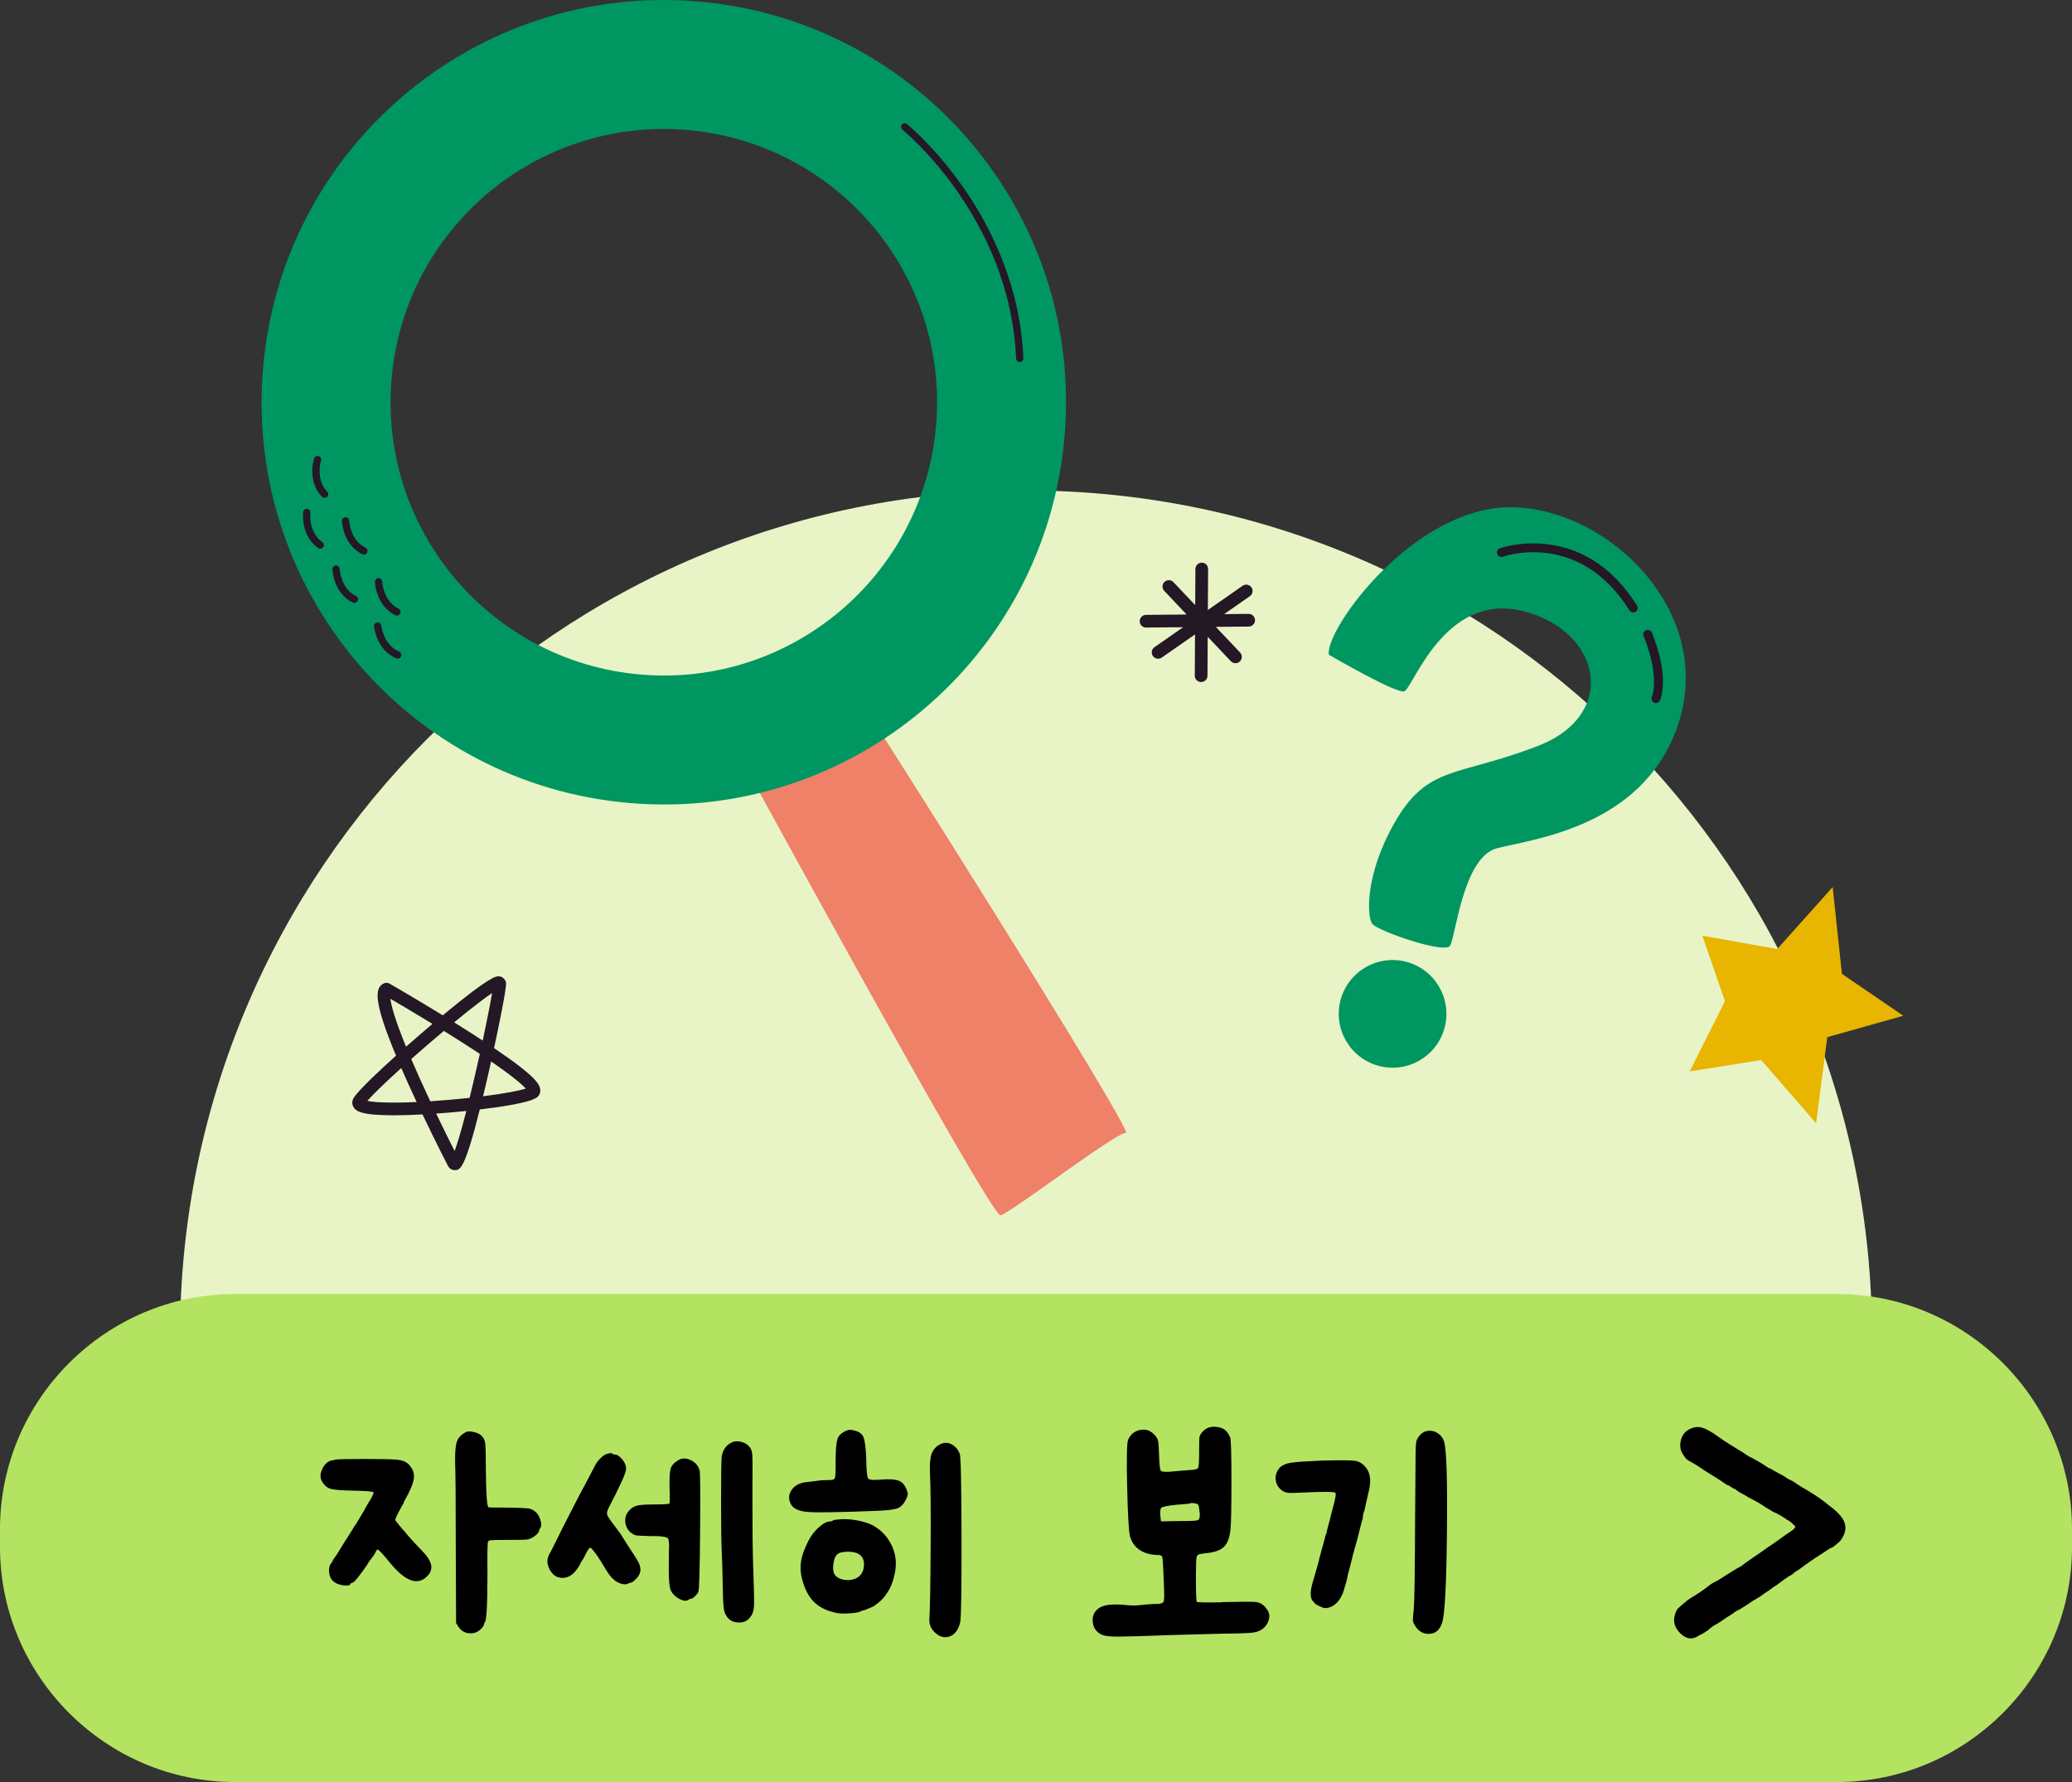 <?xml version="1.0" encoding="utf-8"?>
<!-- Generator: Adobe Illustrator 16.0.0, SVG Export Plug-In . SVG Version: 6.00 Build 0)  -->
<!DOCTYPE svg PUBLIC "-//W3C//DTD SVG 1.1//EN" "http://www.w3.org/Graphics/SVG/1.1/DTD/svg11.dtd">
<svg version="1.1" id="레이어_1" xmlns="http://www.w3.org/2000/svg" xmlns:xlink="http://www.w3.org/1999/xlink" x="0px"
	 y="0px" width="195.808px" height="168.398px" viewBox="0 0 195.808 168.398" enable-background="new 0 0 195.808 168.398"
	 xml:space="preserve">
<rect x="0" y="0" width="195.808" height="168.398" fill="#333333" stroke="none"/>
<path fill="#E8F4C6" d="M17.011,126.297c0-44.154,35.794-79.948,79.949-79.948c44.153,0,79.947,35.794,79.947,79.948"/>
<path fill="#B4E361" d="M173.592,168.398H22.218C9.997,168.398,0,158.4,0,146.182v-1.685c0-12.219,9.997-22.216,22.218-22.216
	h151.374c12.219,0,22.216,9.998,22.216,22.216v1.685C195.808,158.4,185.811,168.398,173.592,168.398"/>
<path fill="#241726" d="M118,58.012h-0.003l-2.316,0.021l2.433-1.696c0.272-0.19,0.339-0.562,0.148-0.833
	c-0.19-0.273-0.565-0.337-0.834-0.149l-3.283,2.288l0.023-3.87c0.002-0.332-0.266-0.601-0.596-0.603h-0.004
	c-0.329,0-0.596,0.267-0.599,0.596l-0.021,3.416l-2.055-2.171c-0.229-0.239-0.605-0.251-0.847-0.023
	c-0.24,0.227-0.25,0.606-0.024,0.847l2.114,2.233l-3.838,0.036c-0.332,0.004-0.598,0.274-0.593,0.605
	c0.003,0.329,0.27,0.593,0.598,0.593h0.007l3.5-0.033l-2.71,1.89c-0.272,0.189-0.339,0.563-0.149,0.835
	c0.117,0.167,0.304,0.256,0.491,0.256c0.119,0,0.238-0.034,0.343-0.107l3.147-2.194l-0.023,3.899
	c-0.002,0.331,0.264,0.6,0.595,0.602h0.004c0.328,0,0.597-0.265,0.6-0.595l0.021-3.683l2.191,2.314
	c0.117,0.124,0.275,0.186,0.435,0.186c0.147,0,0.296-0.054,0.411-0.163c0.24-0.228,0.252-0.607,0.024-0.848l-2.294-2.423l3.113-0.03
	c0.331-0.003,0.596-0.273,0.594-0.604C118.599,58.276,118.332,58.012,118,58.012"/>
<path fill="#241726" d="M42.96,110.572c-0.263,0-0.499-0.152-0.63-0.404c-0.01-0.022-1.096-2.119-2.401-4.857
	c-1.003,0.054-1.915,0.081-2.717,0.081c-3.107,0-3.589-0.391-3.816-0.793c-0.147-0.259-0.142-0.563,0.02-0.833
	c0.441-0.739,2.575-2.72,4.009-4.009c-2.143-5.144-2.027-6.437-1.141-6.831c0.174-0.077,0.376-0.068,0.541,0.029
	c0.024,0.014,2.321,1.336,5.016,2.99c4.455-3.692,5.023-3.691,5.299-3.691c0.319,0,0.668,0.322,0.685,0.639
	c0.03,0.578-0.662,3.967-1.135,6.152c4.012,2.708,4.361,3.462,4.368,4c0.006,0.27-0.119,0.515-0.339,0.672
	c-0.667,0.473-3.205,0.866-5.377,1.125C43.898,110.572,43.482,110.572,42.96,110.572 M41.218,105.231
	c0.718,1.494,1.35,2.758,1.745,3.541c0.227-0.618,0.582-1.743,1.106-3.789C43.121,105.082,42.156,105.166,41.218,105.231
	 M34.716,104.031c0.367,0.077,1.092,0.163,2.496,0.163c0.647,0,1.371-0.018,2.162-0.054c-0.54-1.153-1.025-2.23-1.454-3.216
	C36.185,102.495,35.176,103.503,34.716,104.031 M38.861,100.08c0.511,1.194,1.117,2.533,1.804,3.989
	c1.214-0.079,2.481-0.189,3.715-0.324c0.33-1.347,0.661-2.783,0.965-4.157c-0.992-0.657-2.133-1.385-3.4-2.17
	C40.92,98.278,39.865,99.188,38.861,100.08 M46.412,100.306c-0.243,1.093-0.501,2.214-0.762,3.29
	c2.153-0.272,3.451-0.541,4.038-0.722C49.379,102.524,48.563,101.782,46.412,100.306 M36.891,94.378
	c0.073,0.591,0.387,1.858,1.48,4.534c0.82-0.723,1.667-1.453,2.498-2.156C39.192,95.732,37.708,94.856,36.891,94.378 M42.916,96.61
	c0.983,0.611,1.886,1.188,2.701,1.722c0.445-2.082,0.736-3.603,0.886-4.494C45.866,94.272,44.726,95.121,42.916,96.61"/>
<polygon fill="#E8B500" points="174.065,92.025 173.19,83.826 167.95,89.682 160.87,88.421 163.014,94.609 159.682,101.247 
	166.431,100.17 171.626,106.145 172.681,98.008 179.862,95.987 "/>
<path fill="#009661" d="M136.404,97.484c-0.927,2.652-3.826,4.051-6.479,3.125c-2.65-0.926-4.051-3.826-3.125-6.478
	s3.827-4.051,6.48-3.125C135.932,91.932,137.331,94.832,136.404,97.484"/>
<path fill="#009661" d="M125.578,61.87c0,0,6.309,3.672,7.117,3.464c0.806-0.207,3.789-9.451,11.22-7.591
	c7.432,1.861,9.074,9.781,1.427,12.743c-7.645,2.962-10.406,1.752-13.555,7.264c-2.813,4.921-2.612,8.883-2.109,9.548
	c0.501,0.666,6.831,2.876,7.354,2.079c0.523-0.797,1.216-8.391,4.444-9.222c3.229-0.832,12.888-1.895,16.599-10.366
	c4.837-11.043-5.47-21.5-14.897-21.854C133.75,47.583,125.172,59.525,125.578,61.87"/>
<path fill="#241726" d="M154.207,57.854c-0.087-0.031-0.164-0.089-0.218-0.174c-4.784-7.629-11.886-5.101-11.957-5.074
	c-0.218,0.081-0.461-0.029-0.541-0.248c-0.083-0.219,0.029-0.461,0.248-0.543c0.077-0.029,7.823-2.783,12.965,5.416
	c0.123,0.198,0.063,0.458-0.134,0.582C154.458,57.884,154.324,57.895,154.207,57.854"/>
<path fill="#241726" d="M156.354,66.419c-0.221-0.077-0.337-0.317-0.261-0.537c0.771-2.207-0.752-5.735-0.769-5.771
	c-0.093-0.214,0.005-0.462,0.218-0.556c0.212-0.093,0.462,0.004,0.556,0.217c0.068,0.157,1.672,3.871,0.791,6.388
	C156.813,66.38,156.573,66.496,156.354,66.419"/>
<path fill="#EE8168" d="M69.046,69.88c0,0,24.587,45.172,25.511,44.967c0.924-0.206,10.938-7.866,11.837-7.789
	c0.901,0.076-25.748-42.152-26.576-43.073C78.988,63.065,68.288,68.115,69.046,69.88"/>
<path fill="#009661" d="M65.931,0.137C45.013-1.63,26.624,13.895,24.857,34.813C23.092,55.73,38.616,74.12,59.534,75.886
	c20.917,1.766,39.307-13.759,41.072-34.676C102.373,20.292,86.848,1.903,65.931,0.137 M60.56,63.742
	c-14.211-1.199-24.758-13.692-23.559-27.903c1.201-14.211,13.694-24.758,27.904-23.558c14.211,1.2,24.758,13.693,23.558,27.904
	S74.77,64.942,60.56,63.742"/>
<path fill="#241726" d="M96.335,34.208c-0.169-0.014-0.306-0.152-0.313-0.326c-0.555-13.313-10.637-21.546-10.739-21.627
	c-0.147-0.119-0.171-0.334-0.053-0.481c0.119-0.148,0.336-0.17,0.48-0.053c0.105,0.083,10.428,8.513,10.997,22.132
	c0.007,0.189-0.141,0.349-0.33,0.356C96.364,34.209,96.35,34.209,96.335,34.208"/>
<path fill="#241726" d="M33.459,56.97c-0.041-0.003-0.081-0.015-0.121-0.034c-1.824-0.897-1.923-3.056-1.926-3.148
	c-0.008-0.188,0.139-0.347,0.327-0.354c0.186-0.008,0.349,0.139,0.356,0.329c0.001,0.019,0.093,1.845,1.544,2.559
	c0.171,0.083,0.239,0.289,0.156,0.458C33.732,56.911,33.596,56.981,33.459,56.97"/>
<path fill="#241726" d="M34.36,52.407c-0.041-0.004-0.082-0.014-0.122-0.034c-1.823-0.896-1.923-3.056-1.926-3.147
	c-0.006-0.188,0.141-0.347,0.328-0.354c0.184-0.009,0.348,0.14,0.355,0.329c0.002,0.018,0.094,1.845,1.545,2.558
	c0.169,0.084,0.238,0.289,0.156,0.459C34.633,52.348,34.496,52.418,34.36,52.407"/>
<path fill="#241726" d="M37.482,58.169c-0.041-0.004-0.083-0.015-0.123-0.035c-1.823-0.896-1.922-3.055-1.925-3.146
	c-0.007-0.189,0.141-0.347,0.327-0.354c0.184-0.005,0.349,0.14,0.357,0.329c0.001,0.018,0.093,1.845,1.544,2.558
	c0.169,0.083,0.239,0.289,0.155,0.459C37.755,58.109,37.618,58.18,37.482,58.169"/>
<path fill="#241726" d="M37.561,62.238c-0.035-0.003-0.069-0.011-0.104-0.026c-1.872-0.786-2.101-2.937-2.11-3.027
	c-0.017-0.188,0.12-0.354,0.309-0.374c0.188-0.02,0.354,0.119,0.373,0.307c0.003,0.018,0.204,1.836,1.694,2.462
	c0.174,0.074,0.255,0.275,0.183,0.449C37.847,62.17,37.704,62.25,37.561,62.238"/>
<path fill="#241726" d="M30.646,47.046c-0.08-0.006-0.157-0.041-0.218-0.104c-1.411-1.459-0.775-3.525-0.747-3.613
	c0.058-0.18,0.248-0.28,0.429-0.223c0.18,0.057,0.279,0.25,0.224,0.43c-0.006,0.017-0.537,1.768,0.588,2.93
	c0.131,0.136,0.128,0.354-0.009,0.484C30.839,47.023,30.741,47.054,30.646,47.046"/>
<path fill="#241726" d="M30.241,51.849c-0.058-0.004-0.116-0.024-0.167-0.06c-1.667-1.161-1.441-3.31-1.431-3.402
	c0.021-0.184,0.186-0.317,0.369-0.301c0,0,0.006,0.001,0.009,0.001c0.188,0.021,0.323,0.19,0.303,0.378
	c-0.002,0.019-0.186,1.838,1.141,2.762c0.156,0.108,0.193,0.321,0.087,0.476C30.479,51.808,30.358,51.859,30.241,51.849"/>
<path d="M34.575,137.87c1.572,0,2.579,0.026,3.023,0.076c0.443,0.051,0.775,0.188,0.997,0.409c0.404,0.402,0.575,0.851,0.515,1.345
	c-0.062,0.494-0.363,1.214-0.908,2.163c-0.02,0.04-0.04,0.1-0.06,0.181c-0.062,0.101-0.132,0.222-0.212,0.363
	c-0.403,0.727-0.595,1.14-0.574,1.241c0.02,0.04,0.131,0.187,0.332,0.438c0.201,0.252,0.362,0.438,0.484,0.559
	c0.08,0.101,0.23,0.282,0.454,0.545c0.241,0.283,0.624,0.694,1.148,1.239c0.564,0.564,0.887,1.049,0.969,1.452
	c0.08,0.403-0.061,0.776-0.425,1.12c-0.887,0.846-2.036,0.413-3.448-1.301c-0.664-0.826-1.058-1.249-1.178-1.27
	c-0.061,0-0.121,0.071-0.182,0.211c-0.102,0.223-0.304,0.515-0.604,0.878l-0.182,0.302c-0.183,0.284-0.374,0.555-0.575,0.816
	c-0.061,0.082-0.161,0.211-0.303,0.394c-0.282,0.382-0.503,0.574-0.665,0.574c-0.021,0-0.04,0.02-0.06,0.061
	c-0.061,0.162-0.303,0.208-0.727,0.137c-0.424-0.071-0.736-0.207-0.938-0.409c-0.222-0.222-0.342-0.519-0.362-0.893
	c-0.021-0.373,0.069-0.66,0.271-0.861c0.04-0.041,0.06-0.081,0.06-0.121c0-0.041,0.052-0.131,0.152-0.273
	c0.08-0.121,0.161-0.231,0.242-0.332c0.343-0.564,0.635-1.038,0.876-1.422c0.062-0.079,0.157-0.226,0.288-0.438
	c0.131-0.211,0.217-0.347,0.257-0.408c0.141-0.221,0.231-0.372,0.272-0.453c0.041-0.021,0.186-0.247,0.438-0.681
	c0.253-0.434,0.398-0.681,0.439-0.742c0.041-0.08,0.091-0.171,0.15-0.271c0.082-0.142,0.131-0.232,0.152-0.272
	c0.06-0.122,0.17-0.302,0.332-0.543c0.222-0.404,0.313-0.625,0.272-0.667c-0.08-0.079-0.686-0.13-1.814-0.151
	c-1.17-0.02-1.921-0.081-2.253-0.181c-0.333-0.101-0.609-0.353-0.832-0.756c-0.16-0.322-0.142-0.695,0.061-1.12
	c0.202-0.423,0.475-0.685,0.816-0.785c0.041,0,0.086-0.006,0.137-0.016c0.05-0.01,0.105-0.025,0.166-0.045
	c0.062-0.02,0.101-0.031,0.122-0.031C31.862,137.89,32.82,137.87,34.575,137.87 M44.735,135.315
	c0.322,0.071,0.564,0.176,0.726,0.317c0.222,0.202,0.353,0.458,0.393,0.771c0.04,0.313,0.061,1.155,0.061,2.524
	c0.02,2.219,0.1,3.388,0.242,3.509c0.021,0.019,0.645,0.029,1.875,0.029c1.006,0.021,1.633,0.046,1.875,0.076
	s0.473,0.136,0.694,0.317c0.202,0.162,0.358,0.419,0.47,0.772c0.11,0.353,0.105,0.61-0.015,0.771
	c-0.061,0.061-0.092,0.121-0.092,0.181c0,0.102-0.065,0.222-0.197,0.363c-0.131,0.14-0.286,0.261-0.468,0.362
	c-0.182,0.102-0.368,0.163-0.559,0.181c-0.191,0.02-0.752,0.031-1.68,0.031c-0.927,0-1.478,0.01-1.647,0.029
	c-0.172,0.02-0.267,0.06-0.287,0.121c-0.061,0.082-0.081,1.099-0.061,3.055c0,2.882-0.081,4.404-0.242,4.565
	c-0.04,0.042-0.061,0.087-0.061,0.137c0,0.05-0.041,0.146-0.12,0.288c-0.303,0.423-0.697,0.635-1.18,0.635
	c-0.483,0-0.867-0.212-1.148-0.635l-0.212-0.333l-0.03-6.985c0-4.637-0.021-7.328-0.061-8.075c-0.021-0.987,0.029-1.672,0.151-2.056
	c0.119-0.382,0.412-0.695,0.875-0.938C44.18,135.25,44.412,135.244,44.735,135.315"/>
<path d="M57.889,137.387c0.041,0.04,0.103,0.061,0.182,0.061c0.243,0,0.488,0.156,0.742,0.468c0.252,0.313,0.367,0.62,0.348,0.922
	c0,0.343-0.556,1.573-1.663,3.689c-0.122,0.263-0.162,0.464-0.122,0.605c0.041,0.141,0.222,0.423,0.545,0.846
	c0.545,0.706,0.867,1.16,0.967,1.362l0.364,0.574c0.604,0.908,0.967,1.482,1.088,1.724c0.121,0.241,0.182,0.483,0.182,0.726
	c0,0.363-0.242,0.736-0.725,1.119c-0.062,0.041-0.142,0.071-0.243,0.09c-0.141,0.041-0.251,0.082-0.332,0.121
	c-0.142,0.04-0.339,0.021-0.59-0.061c-0.252-0.08-0.47-0.211-0.65-0.393c-0.223-0.161-0.505-0.534-0.847-1.119
	c-0.464-0.787-0.846-1.35-1.149-1.694c-0.102-0.14-0.188-0.191-0.257-0.15c-0.071,0.04-0.187,0.211-0.347,0.513
	c-0.162,0.344-0.263,0.535-0.304,0.575c-0.041,0.06-0.08,0.12-0.122,0.181c-0.18,0.404-0.413,0.756-0.694,1.059
	c-0.323,0.322-0.676,0.489-1.059,0.499c-0.383,0.011-0.694-0.106-0.938-0.349s-0.407-0.544-0.499-0.906
	c-0.091-0.364-0.005-0.756,0.256-1.18c0.021-0.02,0.395-0.766,1.12-2.238c0.767-1.512,1.229-2.419,1.392-2.721
	c0.343-0.666,0.585-1.119,0.726-1.361c0.302-0.585,0.514-0.988,0.634-1.21c0.143-0.262,0.264-0.494,0.364-0.696
	c0.1-0.201,0.257-0.408,0.469-0.619c0.211-0.212,0.396-0.349,0.559-0.409C57.648,137.295,57.849,137.286,57.889,137.387
	 M65.27,137.976c0.442,0.212,0.725,0.54,0.845,0.983c0.062,0.241,0.077,2.183,0.046,5.821c-0.03,3.64-0.085,5.52-0.166,5.64
	c-0.06,0.142-0.171,0.287-0.333,0.438c-0.161,0.152-0.292,0.228-0.392,0.228c-0.063,0-0.132,0.03-0.213,0.091
	c-0.202,0.141-0.483,0.116-0.848-0.076c-0.361-0.19-0.633-0.458-0.816-0.801c-0.161-0.322-0.223-1.392-0.18-3.206v-0.545
	c0.04-0.685,0.004-1.083-0.106-1.194c-0.11-0.11-0.479-0.175-1.104-0.197h-0.514c-0.726-0.02-1.164-0.04-1.315-0.06
	c-0.152-0.02-0.298-0.08-0.438-0.182c-0.362-0.242-0.574-0.584-0.636-1.027c-0.06-0.443,0.051-0.816,0.333-1.12
	c0.223-0.262,0.488-0.428,0.802-0.499c0.313-0.07,0.892-0.105,1.738-0.105c0.807,0,1.235-0.03,1.286-0.091
	c0.049-0.06,0.055-0.564,0.015-1.512c-0.02-0.887,0.016-1.481,0.106-1.783c0.091-0.303,0.326-0.564,0.71-0.787
	C64.432,137.769,64.825,137.765,65.27,137.976 M69.896,136.221c0.322,0.051,0.585,0.167,0.786,0.349
	c0.02,0.02,0.04,0.041,0.06,0.061c0.202,0.181,0.318,0.449,0.349,0.801c0.029,0.352,0.035,1.507,0.015,3.461v0.667
	c0,2.943,0.021,5,0.061,6.169c0.081,2.237,0.111,3.578,0.091,4.022c-0.021,0.443-0.131,0.786-0.333,1.028
	c-0.262,0.383-0.646,0.564-1.148,0.545c-0.505-0.021-0.877-0.223-1.12-0.605c-0.141-0.201-0.23-0.469-0.271-0.801
	c-0.039-0.333-0.07-1.063-0.09-2.192c-0.021-1.29-0.052-2.329-0.092-3.115c-0.04-0.745-0.061-2.363-0.061-4.854
	c0-2.49,0.021-3.875,0.061-4.158c0.122-0.604,0.424-1.028,0.908-1.27C69.311,136.207,69.572,136.172,69.896,136.221"/>
<path d="M80.418,135.119c0.604,0.081,0.987,0.286,1.149,0.619c0.161,0.333,0.263,1.094,0.302,2.284v0.21
	c0.021,0.847,0.076,1.336,0.167,1.468c0.091,0.13,0.388,0.176,0.893,0.135h0.12c0.866-0.081,1.481-0.055,1.846,0.076
	c0.362,0.131,0.624,0.418,0.784,0.862c0.082,0.222,0.118,0.378,0.107,0.469c-0.011,0.09-0.076,0.257-0.196,0.499
	c-0.201,0.403-0.458,0.665-0.771,0.786c-0.313,0.121-0.943,0.203-1.89,0.242c-3.569,0.142-5.771,0.178-6.608,0.107
	c-0.836-0.071-1.365-0.317-1.587-0.742c-0.242-0.484-0.212-0.938,0.09-1.36c0.303-0.423,0.787-0.666,1.451-0.726
	c0.384-0.04,0.706-0.08,0.968-0.121c0.242-0.04,0.564-0.062,0.969-0.062h0.151c0.302,0,0.478-0.061,0.528-0.181
	c0.051-0.121,0.076-0.534,0.076-1.239v-0.333c0-1.087,0.061-1.803,0.182-2.147c0.12-0.342,0.413-0.604,0.877-0.785
	C80.188,135.119,80.318,135.098,80.418,135.119 M81.022,143.677c0.646,0.121,1.159,0.292,1.543,0.514
	c0.563,0.321,1.028,0.756,1.391,1.299c0.364,0.545,0.585,1.119,0.666,1.725c0.08,0.503,0.04,1.083-0.121,1.738
	c-0.162,0.656-0.373,1.165-0.636,1.528c-0.08,0.101-0.141,0.191-0.181,0.272c-0.223,0.303-0.484,0.564-0.786,0.786
	c-0.183,0.121-0.272,0.191-0.272,0.212c-0.061,0.04-0.248,0.125-0.56,0.257c-0.313,0.132-0.499,0.197-0.56,0.197
	c-0.06,0-0.12,0.021-0.182,0.061c-0.081,0.08-0.377,0.14-0.893,0.181c-0.513,0.04-0.922,0.04-1.225,0
	c-0.906-0.162-1.622-0.474-2.146-0.937c-0.523-0.463-0.918-1.13-1.179-1.997c-0.202-0.625-0.268-1.235-0.197-1.83
	c0.069-0.594,0.308-1.284,0.711-2.072c0.241-0.483,0.568-0.911,0.982-1.284c0.414-0.373,0.781-0.559,1.104-0.559
	c0.079,0,0.161-0.03,0.241-0.091c0.08-0.042,0.242-0.07,0.483-0.091C79.773,143.524,80.377,143.555,81.022,143.677 M79.95,146.639
	c-0.414,0.021-0.691,0.102-0.832,0.243c-0.183,0.162-0.303,0.464-0.363,0.907c-0.061,0.443-0.02,0.776,0.121,0.998
	c0.161,0.242,0.429,0.403,0.802,0.484c0.371,0.08,0.73,0.06,1.072-0.061c0.546-0.201,0.843-0.609,0.893-1.224
	c0.05-0.616-0.176-1.024-0.681-1.225C80.7,146.66,80.363,146.62,79.95,146.639 M89.914,136.479c0.361,0.182,0.624,0.485,0.786,0.908
	c0.101,0.242,0.155,2.878,0.166,7.907c0.009,5.03-0.035,7.716-0.136,8.059c-0.182,0.706-0.524,1.139-1.028,1.301
	c-0.504,0.161-0.988,0-1.451-0.484c-0.304-0.322-0.443-0.706-0.423-1.148c0.06-1.008,0.099-3.226,0.119-6.653
	c0.021-3.427,0-5.796-0.06-7.106c-0.041-0.847,0.01-1.472,0.15-1.875c0.142-0.403,0.413-0.706,0.817-0.908
	C89.198,136.298,89.551,136.298,89.914,136.479"/>
<path d="M115.194,134.877c0.483,0.08,0.837,0.403,1.059,0.967c0.08,0.182,0.12,1.538,0.12,4.068c0,2.529-0.03,4.077-0.091,4.641
	c-0.08,0.787-0.302,1.341-0.664,1.665c-0.363,0.321-0.979,0.513-1.846,0.573c-0.04,0.021-0.09,0.031-0.15,0.031
	c-0.303,0.02-0.479,0.111-0.529,0.273c-0.051,0.161-0.075,0.715-0.075,1.662v0.453c0,1.392,0.029,2.113,0.089,2.164
	c0.061,0.05,0.808,0.065,2.239,0.044c0.12-0.02,0.282-0.03,0.483-0.03c1.612-0.039,2.576-0.039,2.888,0
	c0.313,0.041,0.59,0.191,0.832,0.454c0.021,0.042,0.039,0.07,0.06,0.091c0.383,0.403,0.448,0.868,0.198,1.392
	c-0.254,0.523-0.691,0.835-1.316,0.937c-0.283,0.06-1.351,0.101-3.205,0.121c-1.654,0.041-3.127,0.081-4.415,0.12
	c-2.742,0.102-4.481,0.153-5.216,0.153c-0.737,0-1.227-0.051-1.468-0.153c-0.563-0.24-0.873-0.66-0.923-1.254
	c-0.049-0.594,0.176-1.043,0.682-1.345c0.442-0.262,1.229-0.343,2.357-0.242c0.524,0.061,0.958,0.07,1.301,0.031
	c0.322-0.041,0.787-0.082,1.392-0.121h0.303c0.382,0,0.604-0.076,0.665-0.227c0.061-0.15,0.07-0.66,0.03-1.528
	c0-0.241-0.011-0.442-0.03-0.605v-0.151c-0.04-1.047-0.076-1.663-0.106-1.844s-0.146-0.273-0.348-0.273h-0.03
	c-0.686,0-1.266-0.151-1.738-0.453c-0.475-0.304-0.792-0.736-0.953-1.3c-0.121-0.464-0.211-2.036-0.271-4.717
	c-0.062-2.681-0.031-4.154,0.091-4.416c0.221-0.503,0.589-0.812,1.104-0.923c0.514-0.11,0.951,0.016,1.314,0.378
	c0.222,0.202,0.358,0.414,0.409,0.635c0.049,0.222,0.085,0.706,0.105,1.452c0.021,0.827,0.075,1.291,0.166,1.391
	c0.091,0.102,0.469,0.121,1.134,0.061c0.364-0.04,0.827-0.079,1.392-0.121c0.584-0.02,0.912-0.085,0.982-0.196
	c0.07-0.111,0.106-0.589,0.106-1.437c0-0.907,0.01-1.41,0.03-1.512c0.08-0.242,0.222-0.448,0.423-0.62
	c0.201-0.17,0.424-0.276,0.666-0.318C114.639,134.806,114.892,134.816,115.194,134.877 M112.805,142.043
	c-0.2-0.02-0.322-0.01-0.362,0.03c-0.021,0.021-0.435,0.061-1.239,0.121c-0.848,0.082-1.331,0.178-1.451,0.287
	c-0.122,0.112-0.143,0.479-0.063,1.104l0.031,0.181l1.724-0.03h0.333c0.827,0,1.305-0.03,1.436-0.091
	c0.131-0.06,0.188-0.282,0.167-0.665c0-0.061-0.01-0.102-0.03-0.121c-0.021-0.403-0.071-0.635-0.151-0.695
	C113.139,142.104,113.007,142.063,112.805,142.043"/>
<path d="M128.001,138.037c0.394,0.05,0.729,0.237,1.013,0.56c0.484,0.524,0.595,1.3,0.334,2.328
	c-0.062,0.303-0.173,0.796-0.334,1.481c-0.02,0.183-0.071,0.364-0.15,0.545c-0.041,0.142-0.061,0.262-0.061,0.363
	s-0.031,0.232-0.092,0.393c-0.08,0.282-0.181,0.676-0.303,1.18c-0.039,0.2-0.16,0.654-0.361,1.359
	c-0.021,0.061-0.052,0.167-0.091,0.318c-0.042,0.152-0.071,0.258-0.091,0.318c-0.122,0.524-0.242,1.008-0.364,1.451
	c-0.08,0.263-0.141,0.514-0.18,0.756c-0.041,0.202-0.082,0.363-0.122,0.484c0,0.021-0.025,0.105-0.075,0.257
	c-0.051,0.151-0.086,0.278-0.105,0.378c-0.162,0.544-0.404,0.973-0.727,1.285c-0.323,0.313-0.686,0.469-1.09,0.469
	c-0.079,0-0.239-0.055-0.482-0.167c-0.242-0.11-0.402-0.207-0.483-0.287c0-0.02-0.025-0.055-0.076-0.106l-0.105-0.106
	c-0.283-0.343-0.253-1.038,0.091-2.087c0.2-0.685,0.343-1.178,0.423-1.481c0.08-0.342,0.19-0.776,0.333-1.3
	c0.062-0.183,0.16-0.545,0.301-1.088c0.021-0.162,0.063-0.282,0.122-0.363c0.02-0.06,0.051-0.191,0.091-0.393
	c0.041-0.141,0.091-0.343,0.152-0.606c0.099-0.321,0.159-0.553,0.181-0.695c0.08-0.302,0.181-0.685,0.302-1.148
	c0.162-0.625,0.213-0.978,0.151-1.059c-0.102-0.122-1.147-0.13-3.146-0.03c-0.705,0.04-1.164,0.045-1.375,0.015
	s-0.408-0.115-0.59-0.257c-0.343-0.282-0.524-0.636-0.544-1.059c-0.021-0.423,0.131-0.795,0.453-1.119
	c0.222-0.2,0.564-0.337,1.029-0.407c0.463-0.071,1.42-0.136,2.872-0.197C126.574,137.981,127.608,137.986,128.001,138.037
	 M135.803,135.391c0.313,0.182,0.529,0.443,0.65,0.786c0.242,0.646,0.338,3.498,0.287,8.557c-0.051,5.062-0.207,7.944-0.468,8.65
	c-0.224,0.665-0.636,1.003-1.242,1.013c-0.604,0.009-1.067-0.298-1.39-0.923c-0.081-0.141-0.122-0.271-0.122-0.393
	s0.031-0.484,0.092-1.089c0.061-0.786,0.102-3.588,0.12-8.407c0.021-3.61,0.036-5.725,0.047-6.352
	c0.01-0.624,0.045-1.007,0.105-1.148c0.221-0.463,0.523-0.746,0.907-0.847C135.152,135.159,135.489,135.208,135.803,135.391"/>
<path d="M160.841,134.906c0.374,0.102,0.882,0.384,1.527,0.848c0.242,0.181,0.585,0.413,1.029,0.695
	c0.583,0.363,1.026,0.635,1.33,0.816c0.16,0.121,0.342,0.241,0.543,0.363c0.222,0.101,0.434,0.211,0.636,0.333
	c0.061,0.041,0.167,0.101,0.318,0.182c0.15,0.081,0.236,0.132,0.257,0.15c0.201,0.122,0.362,0.229,0.483,0.318
	c0.121,0.091,0.201,0.136,0.242,0.136c0.039,0,0.15,0.056,0.331,0.167c0.183,0.111,0.42,0.242,0.712,0.393
	c0.291,0.152,0.479,0.263,0.56,0.334c0.079,0.069,0.196,0.135,0.349,0.196c0.15,0.061,0.306,0.151,0.468,0.272
	c0.222,0.162,0.646,0.423,1.271,0.786c0.584,0.363,0.957,0.605,1.118,0.727c0.02,0.021,0.065,0.056,0.138,0.106
	c0.069,0.051,0.16,0.115,0.271,0.197c0.11,0.081,0.197,0.15,0.258,0.212c0.906,0.645,1.451,1.229,1.633,1.753
	c0.182,0.524,0.06,1.079-0.362,1.663c-0.062,0.082-0.209,0.217-0.439,0.409c-0.231,0.192-0.367,0.286-0.408,0.286
	c-0.04,0-0.141,0.05-0.302,0.152c-0.202,0.141-0.414,0.282-0.637,0.423c-0.705,0.443-1.35,0.887-1.935,1.331
	c-0.302,0.221-0.468,0.333-0.498,0.333c-0.031,0-0.087,0.04-0.166,0.121c-0.082,0.081-0.183,0.161-0.303,0.241
	c-0.122,0.042-0.334,0.173-0.636,0.394c-0.343,0.263-0.615,0.464-0.816,0.605c-0.101,0.04-0.222,0.12-0.362,0.241
	c-0.142,0.102-0.252,0.181-0.333,0.242c-0.08,0.042-0.191,0.111-0.333,0.212c-0.281,0.222-0.555,0.404-0.816,0.544
	c-0.162,0.082-0.475,0.283-0.938,0.605c-0.464,0.302-0.735,0.463-0.815,0.483c-0.102,0.041-0.204,0.102-0.303,0.181
	c-0.122,0.102-0.253,0.191-0.394,0.272c-0.142,0.08-0.343,0.212-0.605,0.394c-0.342,0.242-0.666,0.442-0.967,0.605
	c-0.121,0.08-0.223,0.151-0.303,0.212c-0.08,0.1-0.227,0.215-0.439,0.346c-0.211,0.132-0.348,0.217-0.408,0.258
	c-0.101,0.02-0.222,0.08-0.362,0.181c-0.544,0.342-1.089,0.252-1.633-0.271c-0.544-0.525-0.716-1.119-0.514-1.784
	c0.08-0.262,0.175-0.453,0.286-0.575s0.429-0.394,0.953-0.816c0.142-0.101,0.363-0.242,0.665-0.423
	c0.363-0.222,0.707-0.454,1.028-0.696c0.344-0.282,0.605-0.463,0.786-0.545c0.223-0.1,0.656-0.362,1.302-0.785
	c0.201-0.121,0.463-0.282,0.785-0.484c0.302-0.161,0.494-0.271,0.575-0.333c0.079-0.081,0.442-0.343,1.089-0.787
	c0.625-0.422,1.058-0.725,1.299-0.906c0.122-0.081,0.303-0.202,0.545-0.364c0.141-0.1,0.313-0.221,0.515-0.363
	c0.241-0.181,0.493-0.362,0.757-0.543c0.524-0.323,0.785-0.544,0.785-0.666c0-0.04-0.086-0.14-0.258-0.303
	c-0.171-0.161-0.306-0.261-0.407-0.301c-0.12-0.061-0.242-0.142-0.363-0.242c-0.442-0.282-0.756-0.454-0.937-0.514
	c-0.143-0.061-0.284-0.142-0.424-0.242c-0.081-0.04-0.231-0.132-0.454-0.273c-0.262-0.161-0.433-0.271-0.514-0.333
	c-0.161-0.099-0.362-0.21-0.604-0.332c-0.061-0.041-0.172-0.1-0.334-0.181c-0.16-0.082-0.261-0.142-0.301-0.182
	c-0.404-0.201-0.717-0.383-0.938-0.544c-0.101-0.101-0.178-0.151-0.226-0.151c-0.051,0-0.152-0.056-0.303-0.167
	c-0.153-0.11-0.254-0.166-0.303-0.166c-0.05,0-0.257-0.131-0.621-0.393c-0.483-0.302-0.734-0.464-0.755-0.484
	c-0.443-0.263-0.826-0.503-1.149-0.727c-0.282-0.201-0.555-0.373-0.817-0.514c-0.261-0.14-0.438-0.246-0.528-0.317
	c-0.091-0.069-0.208-0.216-0.348-0.438c-0.283-0.403-0.358-0.861-0.229-1.375c0.133-0.515,0.42-0.871,0.863-1.074
	C160.09,134.846,160.468,134.806,160.841,134.906"/>
</svg>
